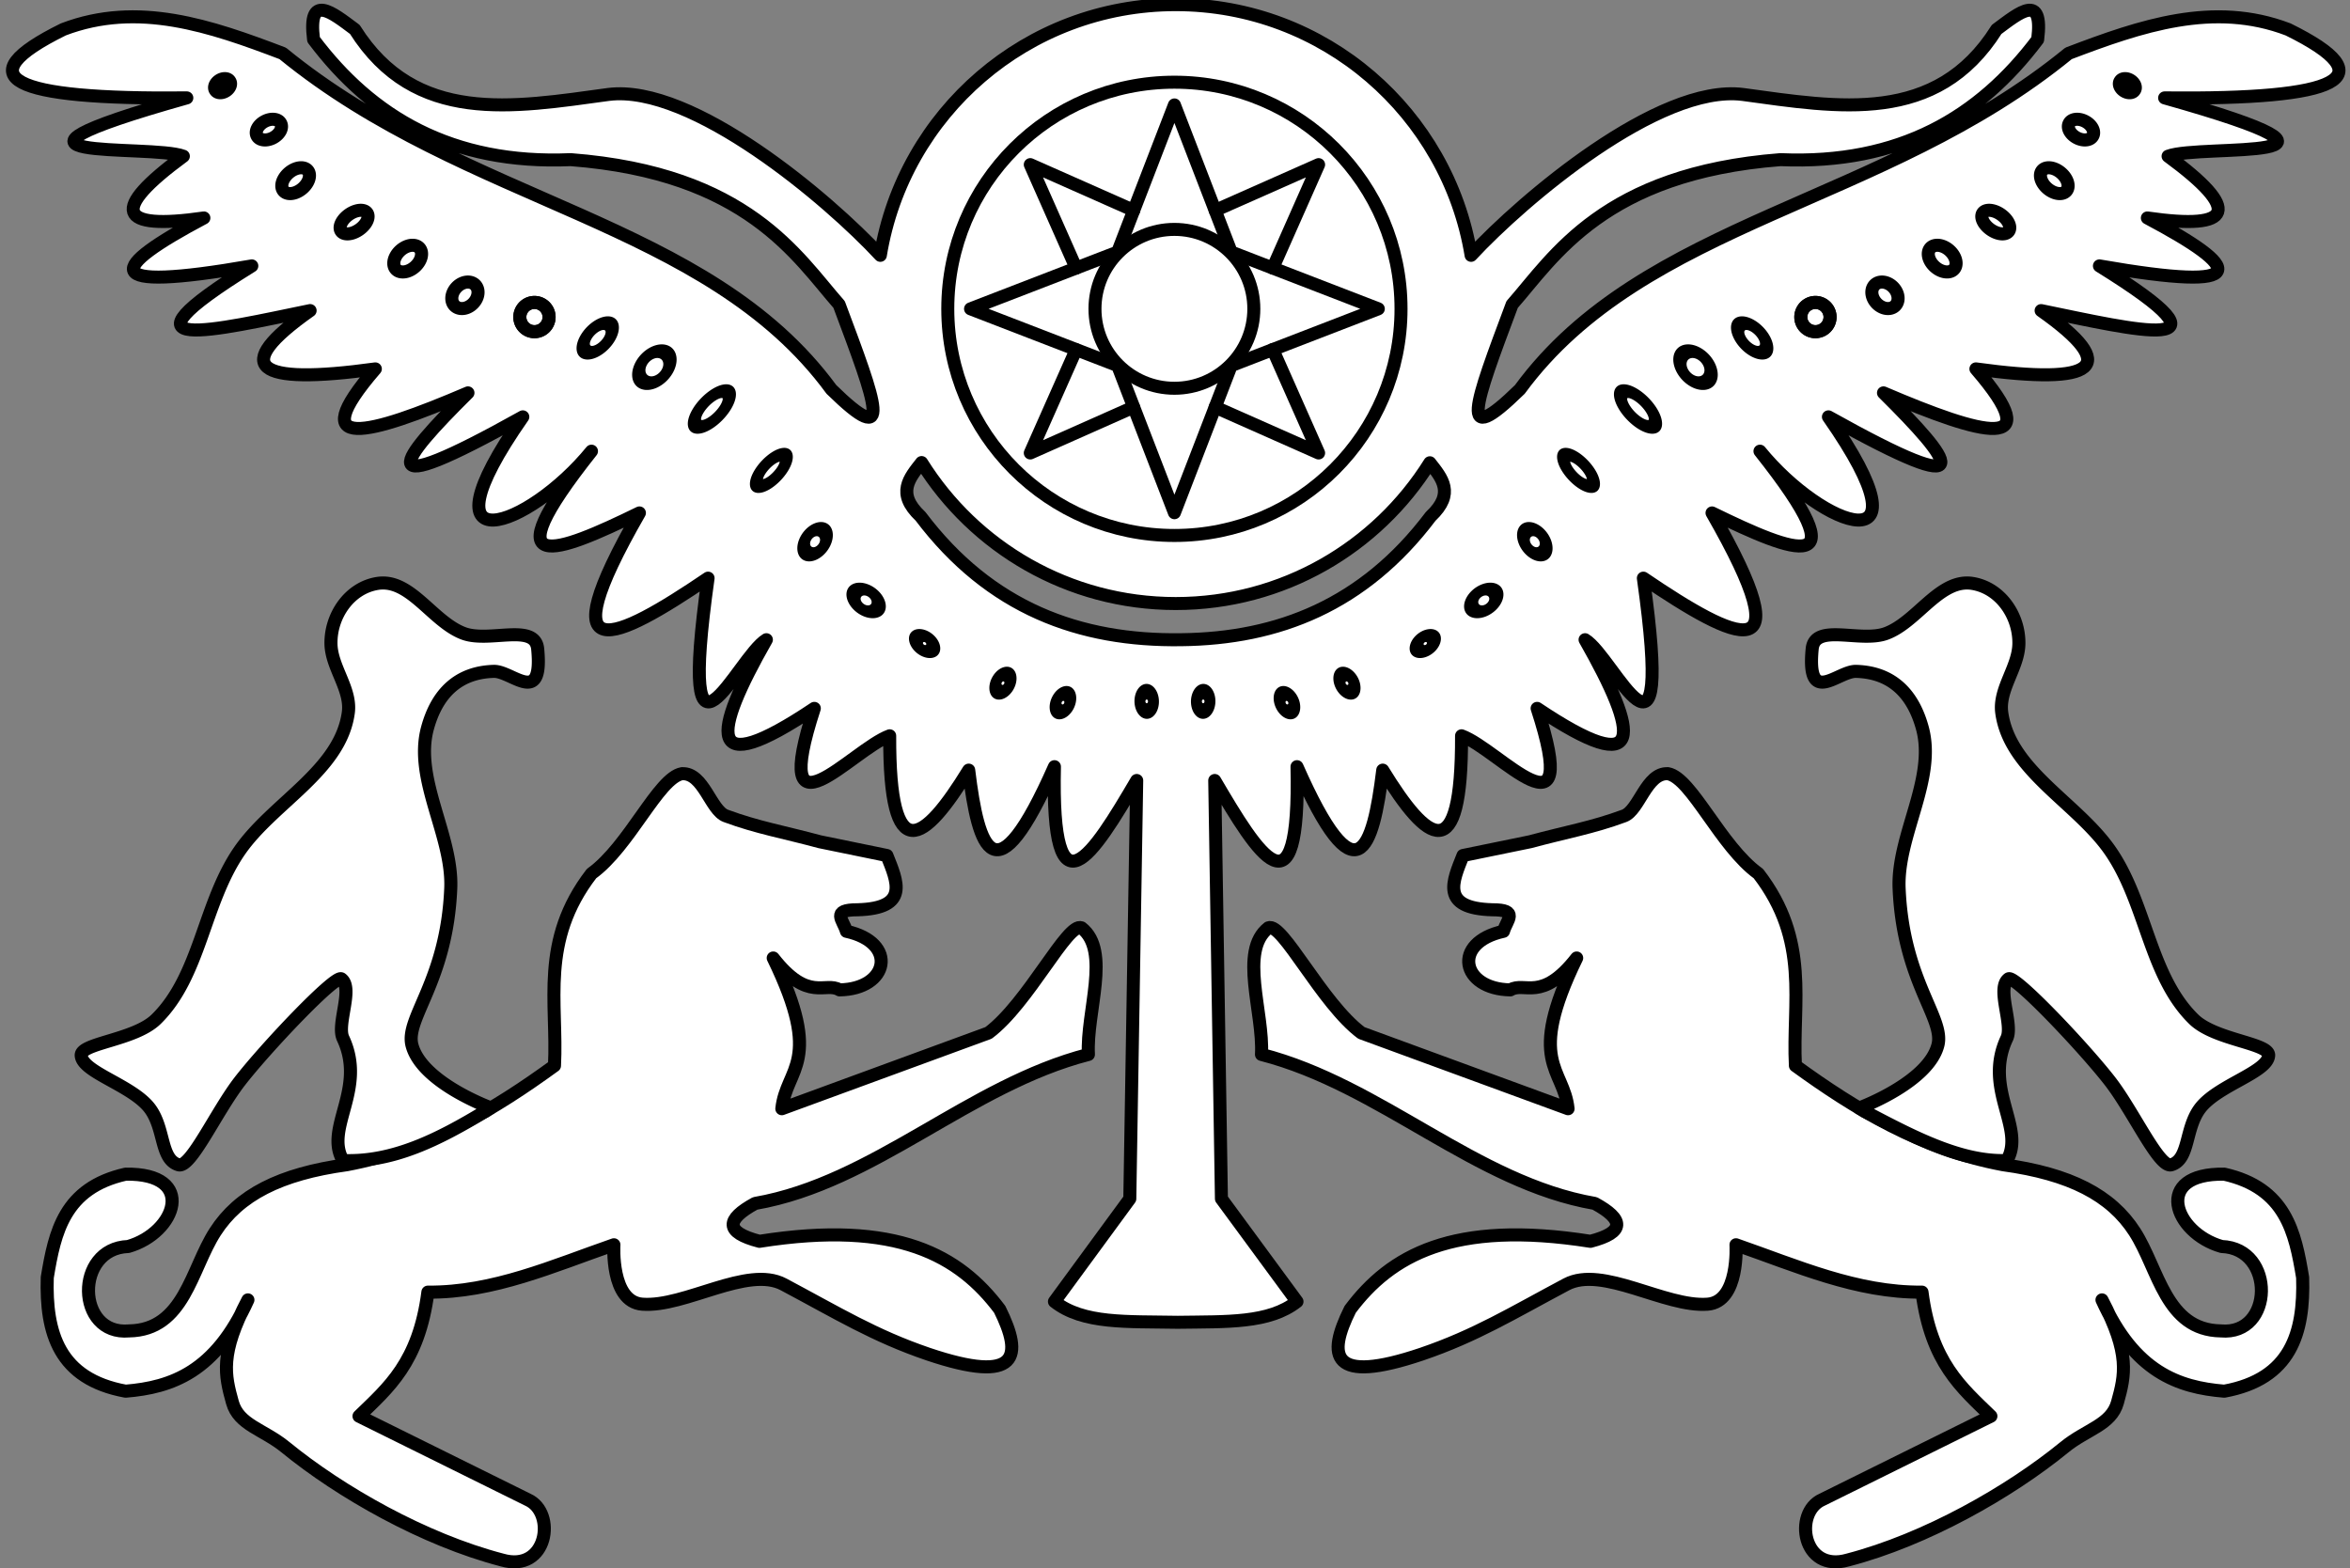 <svg xmlns="http://www.w3.org/2000/svg" width="359.896" height="240.183"><rect width="100%" height="100%" fill="#808080" stroke="none"/><g transform="translate(205.066 -64.31) scale(.072)" style="stroke:#000;stroke-width:27.654;stroke-miterlimit:4;stroke-dasharray:none;stroke-linecap:round;stroke-linejoin:round"><path style="fill:#fff;stroke:#000;stroke-width:2;stroke-linecap:round;stroke-linejoin:round;stroke-miterlimit:4;stroke-opacity:1;stroke-dasharray:none;stroke-dashoffset:0" d="M184.844 7.281c-22.883 0-41.848 16.696-45.438 38.563-7.93-8.565-28.907-26.372-41.812-24.75-14.761 2.013-29.74 4.737-39.031-10-3.52-2.616-7.266-5.728-6.344 1.562 8.92 11.846 21.166 19.258 39.562 18.469 27.192 2.095 34.854 14.984 41.281 22.281 5.8 15.498 8.473 22.512-1.187 13.063C112.73 40.374 75.973 38.09 47.469 14.78c-11.134-4.236-22.271-8.07-33.75-3.687-15.116 7.448-8.086 10.82 19 10.531-36.066 10.167-5.598 7.028-.532 8.969-11.254 8.265-10.208 11.434 3.157 9.5-14.565 7.725-16.634 11.573 7.375 7.375-22.7 14.07-5.45 9.832 8.968 6.875C39.39 63.02 43.07 65.89 61.72 63.312 50.529 76.287 60.666 73.547 75.969 67c-10.53 10.438-15.795 17.235 8.437 3.688-16.367 23.41.876 17.169 10.563 5.28-15.653 19.734-5.333 15.707 7.375 9.5-14.14 24.66-3.78 19.76 10.562 10.032-4.837 34.471 4.52 12.141 8.969 9.469-8.298 14.575-9.534 21.894 7.375 10.562-7.003 21.52 5.839 6.302 11.594 4.219-.081 20.529 5.252 16.532 12.156 5.281 1.502 12.323 4.046 20.135 13.188-.531-.54 24.053 5.971 13.507 12.656 2.125l-1.063 64.344-11.594 15.812c4.431 3.486 11.12 3.042 18.97 3.188 7.556-.111 14.04.196 18.343-3.188l-11.625-15.812-1.031-64.344c6.684 11.382 13.196 21.928 12.656-2.125 9.141 20.666 11.686 12.854 13.188.531 6.903 11.251 12.205 15.248 12.125-5.281 5.755 2.083 18.628 17.301 11.625-4.219 16.909 11.332 15.673 4.013 7.375-10.562 4.448 2.672 13.805 25.002 8.968-9.469 14.342 9.728 24.703 14.627 10.563-10.031 12.708 6.206 23.027 10.233 7.375-9.5 9.687 11.888 26.898 18.129 10.531-5.281 24.232 13.547 18.999 6.75 8.469-3.688 15.303 6.547 25.408 9.287 14.219-3.688 18.65 2.578 22.33-.292 10.03-8.968 14.42 2.957 31.67 7.195 8.97-6.875 24.009 4.198 21.94.35 7.375-7.375 13.364 1.934 14.441-1.235 3.187-9.5 5.067-1.941 35.535 1.198-.531-8.969 27.086.288 34.115-3.083 19-10.531-11.479-4.383-22.647-.55-33.781 3.687-28.505 23.31-65.262 25.593-84.407 51.688-9.66 9.449-6.987 2.435-1.187-13.063 6.427-7.297 14.089-20.186 41.281-22.281 18.397.79 30.642-6.623 39.563-18.469.92-7.29-2.794-4.178-6.313-1.562-9.292 14.737-24.301 12.013-39.063 10-12.905-1.622-33.85 16.185-41.78 24.75-3.59-21.868-22.555-38.563-45.438-38.563zM145.75 77.72c8.139 13.028 22.6 21.687 39.094 21.687 16.485 0 30.953-8.639 39.094-21.656 1.854 2.369 3.9 4.696.125 8.25-10.294 13.643-23.478 18.809-38.375 18.969-15.605.23-29.405-4.803-40.094-18.969-3.794-3.571-1.705-5.9.156-8.281z" transform="matrix(13.827 0 0 13.827 -2903.165 802.382)"/><circle r="515" style="fill:#fff;stroke:#000;stroke-width:29.537;stroke-miterlimit:4;stroke-dasharray:none;stroke-linecap:round;stroke-linejoin:round" transform="matrix(.936 0 0 .936 -350.13 1550.057)"/><path style="fill:none;stroke:#000;stroke-width:2.136;stroke-linecap:round;stroke-linejoin:round;stroke-miterlimit:4;stroke-opacity:1;stroke-dasharray:none;stroke-dashoffset:0" d="m210.49-91.792 9.328 24.17 24.17 9.329-24.17 9.328-9.329 24.17-9.328-24.17-24.17-9.328 24.17-9.329 9.328-24.17z" transform="translate(-3075.085 2304.712) scale(12.946)"/><circle r="180.5" style="fill:none;stroke:#000;stroke-width:29.537;stroke-miterlimit:4;stroke-dasharray:none;stroke-linecap:round;stroke-linejoin:round" transform="matrix(.936 0 0 .936 -350.13 1550.057)"/><path style="fill:none;stroke:#000;stroke-width:27.654;stroke-linecap:round;stroke-linejoin:round;stroke-miterlimit:4;stroke-opacity:1;stroke-dasharray:none;stroke-dashoffset:0" d="m-559.197 1636.968-97.498 219.674 219.674-97.498m173.555 0 220.078 97.498-97.498-220.079m0-173.15 97.498-220.079-220.078 97.498m-173.15 0-220.08-97.498 97.499 220.079"/></g><path d="M165.632 142.09c4.534 3.535.704 12.925 1.055 19.387-18.307 4.713-32.773 19.646-51.04 22.816-4.487 2.44-4.696 4.42.66 5.803 21.154-3.348 30.655 2.246 36.796 10.42 3.583 7.203 2.944 11.536-10.946 6.857-8.31-2.836-13.848-6.266-22.157-10.682-5.53-2.94-15.112 3.534-21.63 3.033-4.901-.377-4.352-9.1-4.352-9.1-9.331 3.24-18.49 7.343-28.487 7.254-1.395 10.81-6.091 14.651-10.55 18.991l25.849 12.793c4.408 1.97 3.04 11.267-3.957 9.232-11.957-3.112-24.771-10.415-33.142-17.258-3.403-2.782-7.172-3.395-8.138-6.877-1.153-4.157-1.96-7.465 2.374-15.694-4.971 11.018-11.668 13.405-18.728 13.98-10.21-1.871-12.265-8.906-12.001-17.41 1.146-6.94 2.589-13.707 12.001-15.826 11.017-.177 7.73 8.992.396 11.079-8.262.287-8.003 13.67.132 12.925 8.45-.128 9.5-9.437 13.188-15.167 3.621-5.626 9.885-8.876 20.179-10.287 12.494-2.343 22.712-8.577 31.784-15.167.501-9.683-2.288-19.08 5.671-29.41 5.788-4.163 10.245-14.67 13.848-15.3 3.31-.18 4.397 5.613 6.727 6.463 4.822 1.787 8.877 2.47 14.375 3.956l10.287 2.11c1.586 3.98 3.508 8.092-4.484 8.31-4.167-.008-2.204 1.555-1.714 3.297 7.99 1.745 6.45 8.865-1.056 8.968-2.182-1.315-4.802 1.98-10.155-4.88 7.805 16.034 1.973 16.822 1.32 23.08l31.652-11.606c6.098-4.553 12.118-17.04 14.243-16.09z" style="fill:#fff;stroke:#000;stroke-width:2;stroke-linecap:round;stroke-linejoin:round;stroke-miterlimit:4;stroke-opacity:1;stroke-dasharray:none"/><path style="fill:#fff;stroke:#000;stroke-width:2;stroke-linecap:round;stroke-linejoin:round;stroke-miterlimit:4;stroke-opacity:1;stroke-dasharray:none" d="M58.75 89.281a5.408 5.408 0 0 0-.938.063c-4.304.688-7.2 4.95-7.124 9.25.063 3.624 3.141 6.938 2.656 10.531-1.199 8.873-11.515 13.773-16.625 21.125-5.579 8.025-5.999 19.188-12.813 25.844-3.27 3.195-11.565 3.638-11.468 5.531.132 2.601 7.937 4.595 10.562 8.188 2.265 3.099 1.55 7.737 4.344 8.562 1.868.552 5.776-8.13 9.375-12.781 3.957-5.115 14.639-16.379 15.562-15.688 1.895 1.417-.756 6.953.25 9.094 3.671 7.813-2.92 13.754 0 18.719 7.64.324 14.68-3.247 21.625-7.438.008-.004.024.004.031 0 .334-.192.64-.429.97-.625-.985-.373-10.63-4.114-12.063-9.594-1.083-4.14 5.35-9.825 5.937-24.03.335-8.087-5.694-16.725-3.562-24.532 1.442-5.283 4.681-8.54 10.156-8.688 2.792-.074 7.586 5.5 6.719-3.437C81.95 95.333 74.942 98.472 71 97c-4.463-1.667-7.723-7.64-12.25-7.719z"/><path style="fill:none;stroke:#000;stroke-width:2;stroke-linecap:round;stroke-linejoin:round;stroke-miterlimit:4;stroke-opacity:1;stroke-dasharray:none;stroke-dashoffset:0" d="M40.287 19.4a1.306.933 0 1 1-2.611 0 1.306.933 0 1 1 2.611 0z" transform="rotate(-32.68 25.821 24.61)"/><path style="fill:none;stroke:#000;stroke-width:2;stroke-linecap:round;stroke-linejoin:round;stroke-miterlimit:4;stroke-opacity:1;stroke-dasharray:none;stroke-dashoffset:0" d="M48.12 26.115a2.052 1.399 0 1 1-4.103 0 2.052 1.399 0 1 1 4.104 0z" transform="rotate(-28.23 31.132 32.71)"/><path style="fill:none;stroke:#000;stroke-width:2;stroke-linecap:round;stroke-linejoin:round;stroke-miterlimit:4;stroke-opacity:1;stroke-dasharray:none;stroke-dashoffset:0" d="M52.597 33.949a2.425 1.585 0 1 1-4.85 0 2.425 1.585 0 1 1 4.85 0z" transform="rotate(-40.135 39.127 37.51)"/><path d="M52.597 33.949a2.425 1.399 0 1 1-4.85 0 2.425 1.399 0 1 1 4.85 0z" style="fill:none;stroke:#000;stroke-width:2;stroke-linecap:round;stroke-linejoin:round;stroke-miterlimit:4;stroke-opacity:1;stroke-dasharray:none;stroke-dashoffset:0" transform="rotate(-35.17 52.296 27.579)"/><path transform="rotate(-41.662 63.736 20.661)" style="fill:none;stroke:#000;stroke-width:2;stroke-linecap:round;stroke-linejoin:round;stroke-miterlimit:4;stroke-opacity:1;stroke-dasharray:none;stroke-dashoffset:0" d="M52.597 33.949a2.425 1.679 0 1 1-4.85 0 2.425 1.679 0 1 1 4.85 0z"/><path d="M52.597 33.949a2.425 1.92 0 1 1-4.85 0 2.425 1.92 0 1 1 4.85 0z" style="fill:none;stroke:#000;stroke-width:2.167;stroke-linecap:round;stroke-linejoin:round;stroke-miterlimit:4;stroke-opacity:1;stroke-dasharray:none;stroke-dashoffset:0" transform="matrix(.638 -.667 .667 .638 16.548 57.028)"/><path transform="matrix(.923 0 0 .923 35.542 17.22)" style="fill:none;stroke:#000;stroke-width:2.167;stroke-linecap:round;stroke-linejoin:round;stroke-miterlimit:4;stroke-opacity:1;stroke-dasharray:none;stroke-dashoffset:0" d="M52.597 33.949a2.425 2.425 0 1 1-4.85 0 2.425 2.425 0 1 1 4.85 0z"/><path d="M52.597 33.949a2.425 2.425 0 1 1-4.85 0 2.425 2.425 0 1 1 4.85 0z" style="fill:none;stroke:#000;stroke-width:2.167;stroke-linecap:round;stroke-linejoin:round;stroke-miterlimit:4;stroke-opacity:1;stroke-dasharray:none;stroke-dashoffset:0" transform="matrix(.923 0 0 .923 35.542 17.22)"/><path transform="matrix(.813 -.815 .555 .596 31.91 72.409)" style="fill:none;stroke:#000;stroke-width:2.066;stroke-linecap:round;stroke-linejoin:round;stroke-miterlimit:4;stroke-opacity:1;stroke-dasharray:none;stroke-dashoffset:0" d="M52.597 33.949a2.425 1.857 0 1 1-4.85 0 2.425 1.857 0 1 1 4.85 0z"/><path d="M52.597 33.949a2.425 2.425 0 1 1-4.85 0 2.425 2.425 0 1 1 4.85 0z" style="fill:none;stroke:#000;stroke-width:2.066;stroke-linecap:round;stroke-linejoin:round;stroke-miterlimit:4;stroke-opacity:1;stroke-dasharray:none;stroke-dashoffset:0" transform="matrix(.813 -.815 .555 .596 40.584 76.885)"/><path transform="matrix(1.02 -1.033 .695 .755 34.253 88.833)" style="fill:none;stroke:#000;stroke-width:1.64;stroke-linecap:round;stroke-linejoin:round;stroke-miterlimit:4;stroke-opacity:1;stroke-dasharray:none;stroke-dashoffset:0" d="M52.597 33.949a2.425 1.461 0 1 1-4.85 0 2.425 1.461 0 1 1 4.85 0z"/><path d="M52.597 33.949a2.425 1.392 0 1 1-4.85 0 2.425 1.392 0 1 1 4.85 0z" style="fill:none;stroke:#000;stroke-width:1.885;stroke-linecap:round;stroke-linejoin:round;stroke-miterlimit:4;stroke-opacity:1;stroke-dasharray:none;stroke-dashoffset:0" transform="matrix(.877 -.909 .598 .664 53.83 95.102)"/><path transform="matrix(.596 -.639 .4 .474 81.346 98.925)" style="fill:none;stroke:#000;stroke-width:2.726;stroke-linecap:round;stroke-linejoin:round;stroke-miterlimit:4;stroke-opacity:1;stroke-dasharray:none;stroke-dashoffset:0" d="M52.597 33.949a2.425 2.425 0 1 1-4.85 0 2.425 2.425 0 1 1 4.85 0z"/><path d="M52.597 33.949a2.425 2.425 0 1 1-4.85 0 2.425 2.425 0 1 1 4.85 0z" style="fill:none;stroke:#000;stroke-width:2.726;stroke-linecap:round;stroke-linejoin:round;stroke-miterlimit:4;stroke-opacity:1;stroke-dasharray:none;stroke-dashoffset:0" transform="matrix(.639 .596 -.474 .4 116.678 48.468)"/><path transform="matrix(.439 .421 -.325 .282 130.61 67.856)" style="fill:none;stroke:#000;stroke-width:3.919;stroke-linecap:round;stroke-linejoin:round;stroke-miterlimit:4;stroke-opacity:1;stroke-dasharray:none;stroke-dashoffset:0" d="M52.597 33.949a2.425 2.425 0 1 1-4.85 0 2.425 2.425 0 1 1 4.85 0z"/><path d="M52.597 33.949a2.425 2.425 0 1 1-4.85 0 2.425 2.425 0 1 1 4.85 0z" style="fill:none;stroke:#000;stroke-width:3.919;stroke-linecap:round;stroke-linejoin:round;stroke-miterlimit:4;stroke-opacity:1;stroke-dasharray:none;stroke-dashoffset:0" transform="matrix(-.334 .508 -.337 -.268 181.796 88.232)"/><path transform="matrix(-.304 .526 -.351 -.248 189.955 89.635)" style="fill:none;stroke:#000;stroke-width:3.919;stroke-linecap:round;stroke-linejoin:round;stroke-miterlimit:4;stroke-opacity:1;stroke-dasharray:none;stroke-dashoffset:0" d="M52.597 33.949a2.425 2.425 0 1 1-4.85 0 2.425 2.425 0 1 1 4.85 0z"/><path d="M52.597 33.949a2.425 2.425 0 1 1-4.85 0 2.425 2.425 0 1 1 4.85 0z" style="fill:none;stroke:#000;stroke-width:3.919;stroke-linecap:round;stroke-linejoin:round;stroke-miterlimit:4;stroke-opacity:1;stroke-dasharray:none;stroke-dashoffset:0" transform="matrix(-.042 .606 -.425 -.068 192.151 79.312)"/><path style="fill:#fff;stroke:#000;stroke-width:2;stroke-linecap:round;stroke-linejoin:round;stroke-miterlimit:4;stroke-opacity:1;stroke-dasharray:none" d="M194.248 142.09c-4.534 3.535-.704 12.925-1.055 19.387 18.307 4.713 32.773 19.646 51.04 22.816 4.487 2.44 4.696 4.42-.66 5.803-21.154-3.348-30.655 2.246-36.796 10.42-3.583 7.203-2.944 11.536 10.946 6.857 8.31-2.836 13.848-6.266 22.157-10.682 5.53-2.94 15.112 3.534 21.63 3.033 4.901-.377 4.352-9.1 4.352-9.1 9.331 3.24 18.49 7.343 28.487 7.254 1.395 10.81 6.091 14.651 10.55 18.991l-25.849 12.793c-4.408 1.97-3.04 11.267 3.957 9.232 11.957-3.112 24.771-10.415 33.143-17.258 3.402-2.782 7.171-3.395 8.137-6.877 1.153-4.157 1.96-7.465-2.374-15.694 4.971 11.018 11.668 13.405 18.728 13.98 10.21-1.871 12.265-8.906 12.001-17.41-1.146-6.94-2.589-13.707-12.001-15.826-11.017-.177-7.73 8.992-.396 11.079 8.262.287 8.003 13.67-.132 12.925-8.45-.128-9.5-9.437-13.188-15.167-3.621-5.626-9.885-8.876-20.179-10.287-12.494-2.343-22.712-8.577-31.784-15.167-.501-9.683 2.288-19.08-5.671-29.41-5.787-4.163-10.245-14.67-13.848-15.3-3.31-.18-4.397 5.613-6.726 6.463-4.822 1.787-8.877 2.47-14.376 3.956l-10.287 2.11c-1.586 3.98-3.508 8.092 4.484 8.31 4.167-.008 2.204 1.555 1.715 3.297-7.99 1.745-6.45 8.865 1.055 8.968 2.182-1.315 4.802 1.98 10.155-4.88-7.805 16.034-1.973 16.822-1.32 23.08l-31.652-11.606c-6.098-4.553-12.118-17.04-14.243-16.09z"/><path style="fill:#fff;stroke:#000;stroke-width:2;stroke-linecap:round;stroke-linejoin:round;stroke-miterlimit:4;stroke-opacity:1;stroke-dasharray:none" d="M301.156 89.281c-4.527.08-7.818 6.052-12.281 7.719-3.942 1.472-10.951-1.667-11.344 2.375-.867 8.936 3.927 3.363 6.719 3.438 5.475.146 8.714 3.404 10.156 8.687 2.132 7.807-3.897 16.445-3.562 24.531.587 14.206 7.02 19.892 5.937 24.031-1.44 5.507-11.163 9.286-12.062 9.625.313.186.621.38.937.563.02.012.043.02.063.031 7.322 3.847 14.646 7.709 21.625 7.438 2.92-4.965-3.671-10.906 0-18.719 1.006-2.141-1.645-7.677.25-9.094.923-.69 11.605 10.573 15.562 15.688 3.599 4.651 7.507 13.333 9.375 12.781 2.794-.825 2.08-5.463 4.344-8.563 2.625-3.592 10.43-5.586 10.563-8.187.096-1.893-8.199-2.336-11.47-5.531-6.813-6.656-7.233-17.819-12.812-25.844-5.11-7.352-15.395-12.253-16.594-21.125-.485-3.593 2.562-6.907 2.625-10.531.076-4.3-2.82-8.562-7.125-9.25a5.063 5.063 0 0 0-.906-.063z"/><path transform="scale(-1 1) rotate(-32.68 -154.119 638.371)" d="M40.287 19.4a1.306.933 0 1 1-2.611 0 1.306.933 0 1 1 2.611 0z" style="fill:none;stroke:#000;stroke-width:2;stroke-linecap:round;stroke-linejoin:round;stroke-miterlimit:4;stroke-opacity:1;stroke-dasharray:none;stroke-dashoffset:0"/><path transform="scale(-1 1) rotate(-28.23 -148.808 748.285)" d="M48.12 26.115a2.052 1.399 0 1 1-4.103 0 2.052 1.399 0 1 1 4.104 0z" style="fill:none;stroke:#000;stroke-width:2;stroke-linecap:round;stroke-linejoin:round;stroke-miterlimit:4;stroke-opacity:1;stroke-dasharray:none;stroke-dashoffset:0"/><path transform="scale(-1 1) rotate(-40.135 -140.813 530.09)" d="M52.597 33.949a2.425 1.585 0 1 1-4.85 0 2.425 1.585 0 1 1 4.85 0z" style="fill:none;stroke:#000;stroke-width:2;stroke-linecap:round;stroke-linejoin:round;stroke-miterlimit:4;stroke-opacity:1;stroke-dasharray:none;stroke-dashoffset:0"/><path transform="scale(-1 1) rotate(-35.17 -127.644 595.332)" style="fill:none;stroke:#000;stroke-width:2;stroke-linecap:round;stroke-linejoin:round;stroke-miterlimit:4;stroke-opacity:1;stroke-dasharray:none;stroke-dashoffset:0" d="M52.597 33.949a2.425 1.399 0 1 1-4.85 0 2.425 1.399 0 1 1 4.85 0z"/><path d="M52.597 33.949a2.425 1.679 0 1 1-4.85 0 2.425 1.679 0 1 1 4.85 0z" style="fill:none;stroke:#000;stroke-width:2;stroke-linecap:round;stroke-linejoin:round;stroke-miterlimit:4;stroke-opacity:1;stroke-dasharray:none;stroke-dashoffset:0" transform="scale(-1 1) rotate(-41.662 -116.204 493.58)"/><path transform="matrix(-.638 -.667 -.667 .638 343.332 57.028)" style="fill:none;stroke:#000;stroke-width:2.167;stroke-linecap:round;stroke-linejoin:round;stroke-miterlimit:4;stroke-opacity:1;stroke-dasharray:none;stroke-dashoffset:0" d="M52.597 33.949a2.425 1.92 0 1 1-4.85 0 2.425 1.92 0 1 1 4.85 0z"/><path d="M52.597 33.949a2.425 2.425 0 1 1-4.85 0 2.425 2.425 0 1 1 4.85 0z" style="fill:none;stroke:#000;stroke-width:2.167;stroke-linecap:round;stroke-linejoin:round;stroke-miterlimit:4;stroke-opacity:1;stroke-dasharray:none;stroke-dashoffset:0" transform="matrix(-.923 0 0 .923 324.338 17.22)"/><path transform="matrix(-.923 0 0 .923 324.338 17.22)" style="fill:none;stroke:#000;stroke-width:2.167;stroke-linecap:round;stroke-linejoin:round;stroke-miterlimit:4;stroke-opacity:1;stroke-dasharray:none;stroke-dashoffset:0" d="M52.597 33.949a2.425 2.425 0 1 1-4.85 0 2.425 2.425 0 1 1 4.85 0z"/><path d="M52.597 33.949a2.425 1.857 0 1 1-4.85 0 2.425 1.857 0 1 1 4.85 0z" style="fill:none;stroke:#000;stroke-width:2.066;stroke-linecap:round;stroke-linejoin:round;stroke-miterlimit:4;stroke-opacity:1;stroke-dasharray:none;stroke-dashoffset:0" transform="matrix(-.813 -.815 -.555 .596 327.97 72.409)"/><path transform="matrix(-.813 -.815 -.555 .596 319.296 76.885)" style="fill:none;stroke:#000;stroke-width:2.066;stroke-linecap:round;stroke-linejoin:round;stroke-miterlimit:4;stroke-opacity:1;stroke-dasharray:none;stroke-dashoffset:0" d="M52.597 33.949a2.425 2.425 0 1 1-4.85 0 2.425 2.425 0 1 1 4.85 0z"/><path d="M52.597 33.949a2.425 1.461 0 1 1-4.85 0 2.425 1.461 0 1 1 4.85 0z" style="fill:none;stroke:#000;stroke-width:1.64;stroke-linecap:round;stroke-linejoin:round;stroke-miterlimit:4;stroke-opacity:1;stroke-dasharray:none;stroke-dashoffset:0" transform="matrix(-1.02 -1.033 -.695 .755 325.627 88.833)"/><path transform="matrix(-.877 -.909 -.598 .664 306.05 95.102)" style="fill:none;stroke:#000;stroke-width:1.885;stroke-linecap:round;stroke-linejoin:round;stroke-miterlimit:4;stroke-opacity:1;stroke-dasharray:none;stroke-dashoffset:0" d="M52.597 33.949a2.425 1.392 0 1 1-4.85 0 2.425 1.392 0 1 1 4.85 0z"/><path d="M52.597 33.949a2.425 2.425 0 1 1-4.85 0 2.425 2.425 0 1 1 4.85 0z" style="fill:none;stroke:#000;stroke-width:2.726;stroke-linecap:round;stroke-linejoin:round;stroke-miterlimit:4;stroke-opacity:1;stroke-dasharray:none;stroke-dashoffset:0" transform="matrix(-.596 -.639 -.4 .474 278.534 98.925)"/><path transform="matrix(-.639 .596 .474 .4 243.202 48.468)" style="fill:none;stroke:#000;stroke-width:2.726;stroke-linecap:round;stroke-linejoin:round;stroke-miterlimit:4;stroke-opacity:1;stroke-dasharray:none;stroke-dashoffset:0" d="M52.597 33.949a2.425 2.425 0 1 1-4.85 0 2.425 2.425 0 1 1 4.85 0z"/><path d="M52.597 33.949a2.425 2.425 0 1 1-4.85 0 2.425 2.425 0 1 1 4.85 0z" style="fill:none;stroke:#000;stroke-width:3.919;stroke-linecap:round;stroke-linejoin:round;stroke-miterlimit:4;stroke-opacity:1;stroke-dasharray:none;stroke-dashoffset:0" transform="matrix(-.439 .421 .325 .282 229.27 67.856)"/><path transform="matrix(.334 .508 .337 -.268 178.084 88.232)" style="fill:none;stroke:#000;stroke-width:3.919;stroke-linecap:round;stroke-linejoin:round;stroke-miterlimit:4;stroke-opacity:1;stroke-dasharray:none;stroke-dashoffset:0" d="M52.597 33.949a2.425 2.425 0 1 1-4.85 0 2.425 2.425 0 1 1 4.85 0z"/><path d="M52.597 33.949a2.425 2.425 0 1 1-4.85 0 2.425 2.425 0 1 1 4.85 0z" style="fill:none;stroke:#000;stroke-width:3.919;stroke-linecap:round;stroke-linejoin:round;stroke-miterlimit:4;stroke-opacity:1;stroke-dasharray:none;stroke-dashoffset:0" transform="matrix(.304 .526 .351 -.248 169.925 89.635)"/><path transform="matrix(.042 .606 .425 -.068 167.729 79.312)" style="fill:none;stroke:#000;stroke-width:3.919;stroke-linecap:round;stroke-linejoin:round;stroke-miterlimit:4;stroke-opacity:1;stroke-dasharray:none;stroke-dashoffset:0" d="M52.597 33.949a2.425 2.425 0 1 1-4.85 0 2.425 2.425 0 1 1 4.85 0z"/></svg>